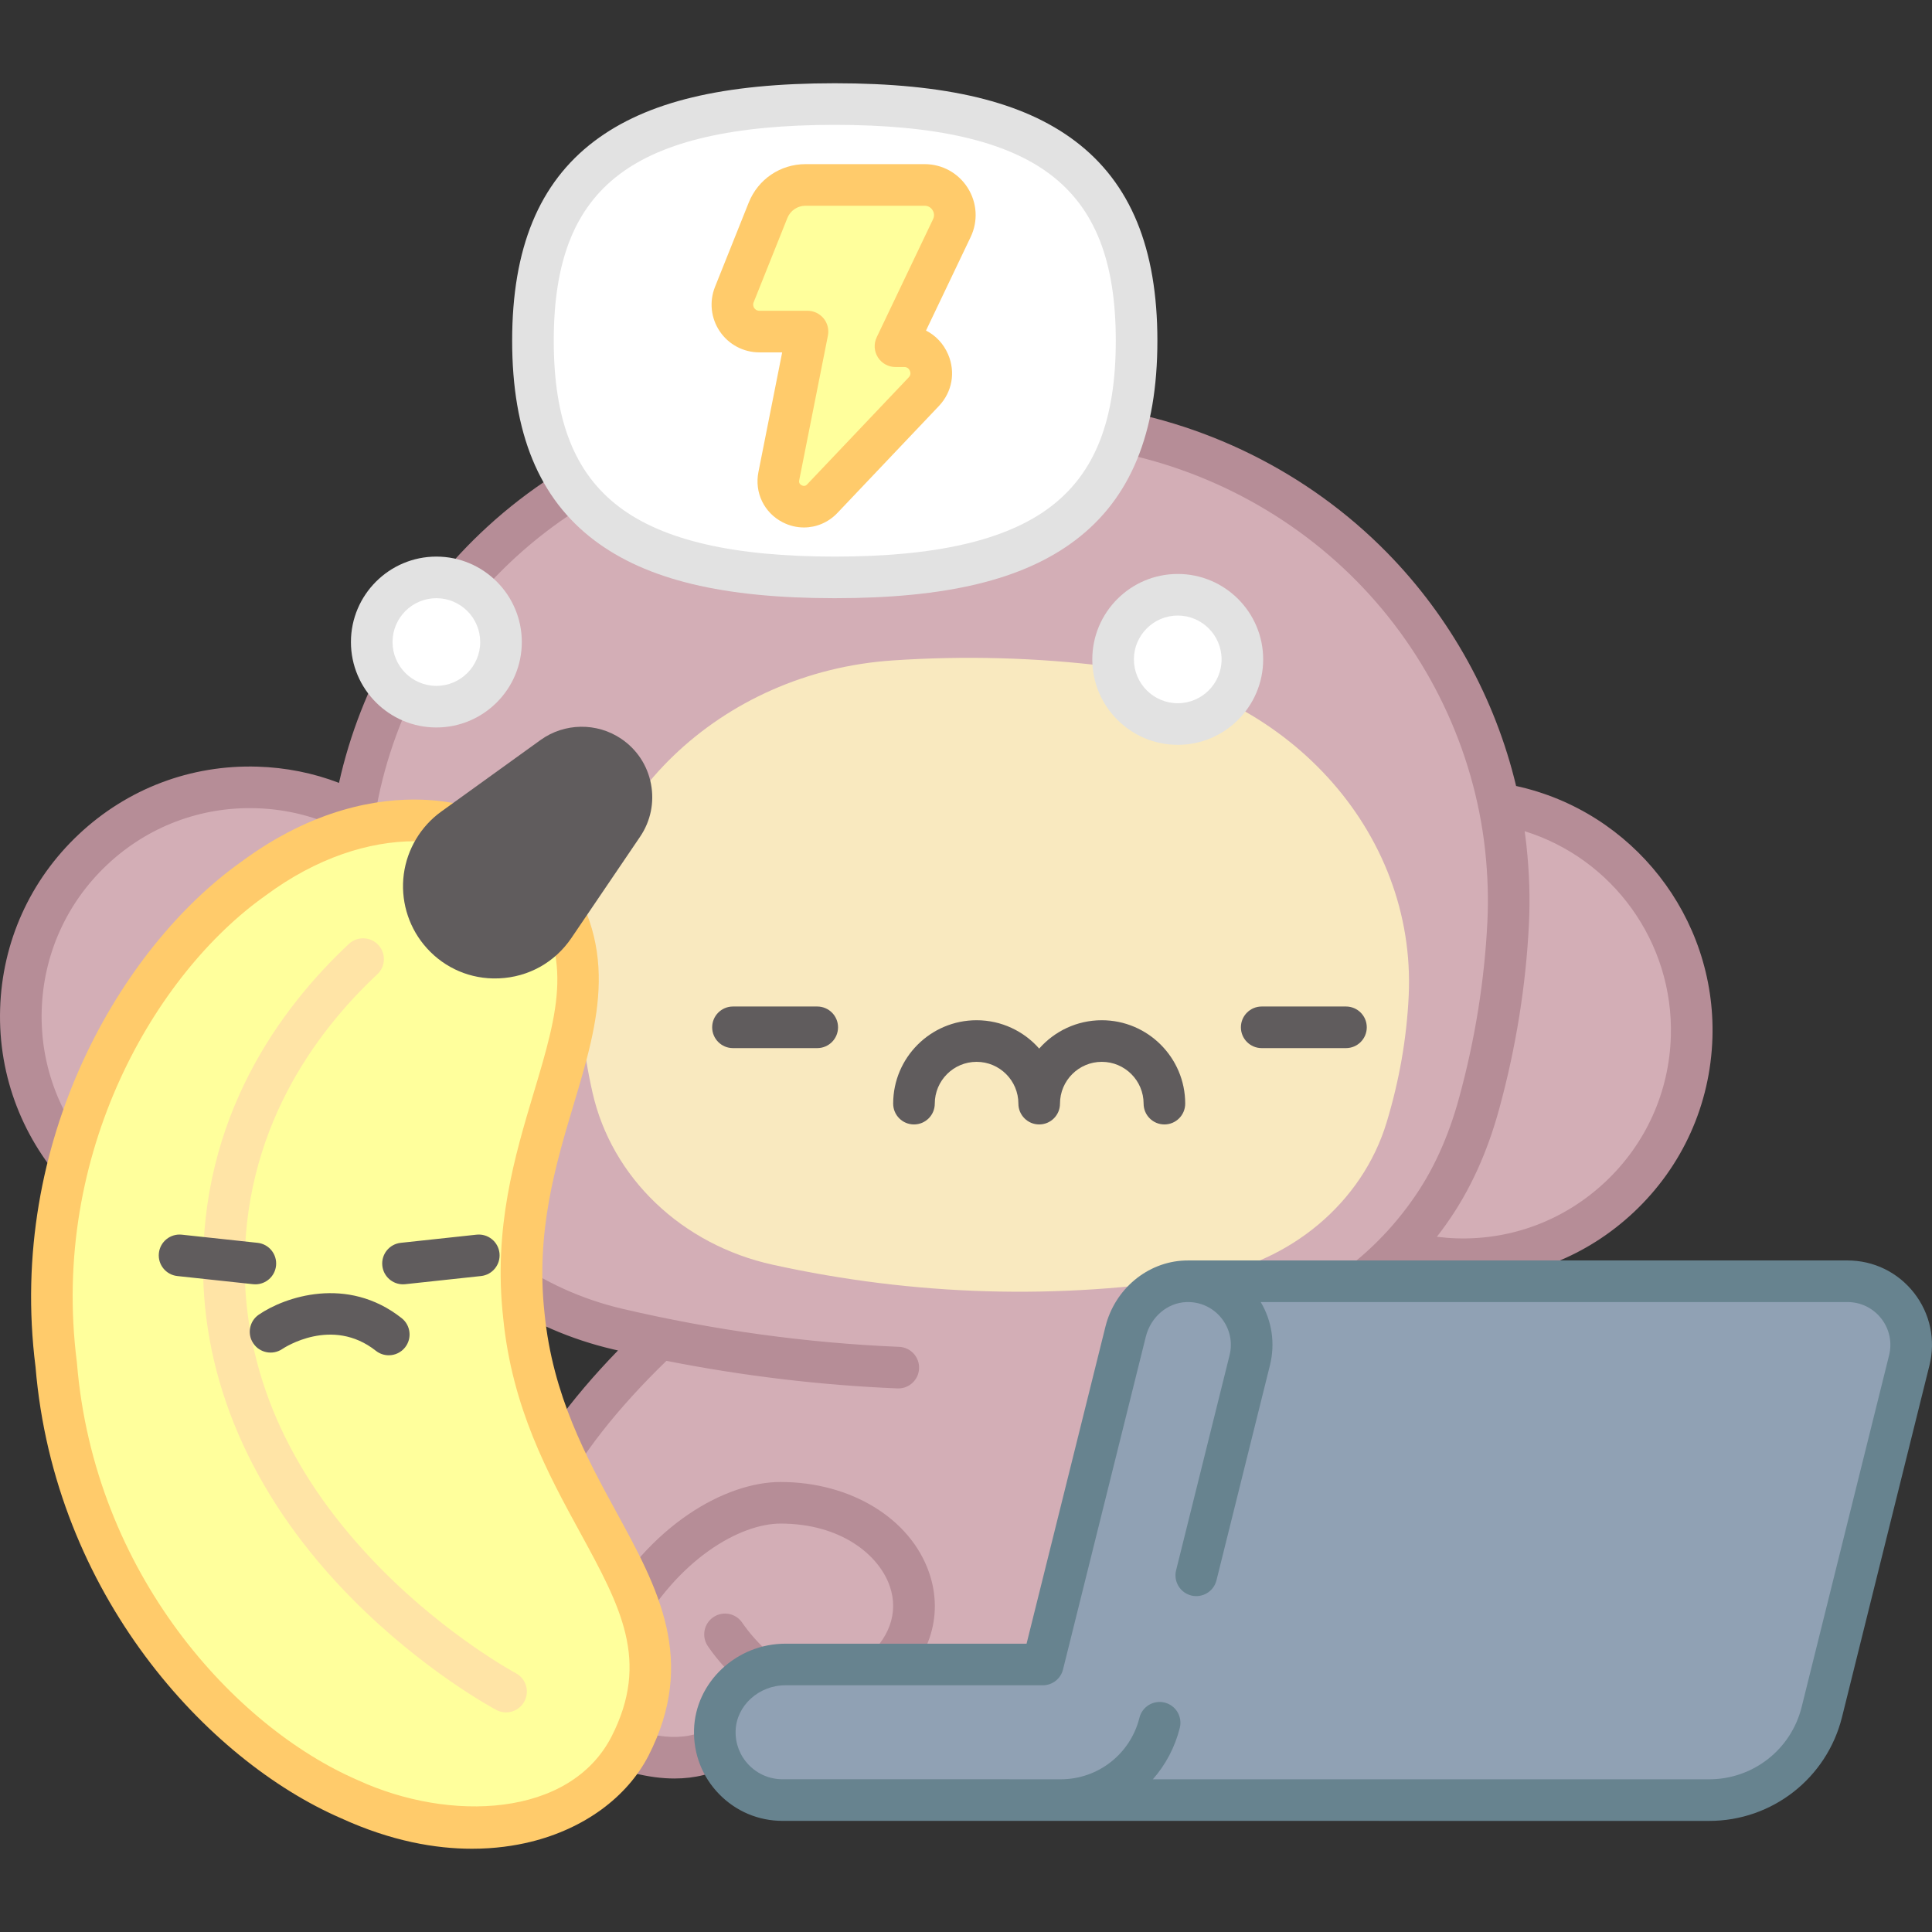 <?xml version="1.0" encoding="iso-8859-1"?>
<!-- Generator: Adobe Illustrator 28.0.0, SVG Export Plug-In . SVG Version: 6.00 Build 0)  -->
<svg xmlns="http://www.w3.org/2000/svg" xmlns:xlink="http://www.w3.org/1999/xlink" version="1.1" id="Layer_1" x="0px" y="0px" viewBox="0 0 512 512" style="enable-background:new 0 0 512 512;" xml:space="preserve">
<rect x="0" y="0" width="512" height="512" fill="#333333" stroke="none"/>
<g>
	<g>
		<path style="fill:#D3AEB6;" d="M397.183,213.03c-10.744-51.894-53.684-92.857-108.579-100.018    c-26.59-3.472-53.265-4.18-80.024-2.19c-58.16,4.385-105.435,48.293-114.646,104.5c-7.76-3.993-16.535-6.348-25.835-6.633    c-33.515-1.028-61.524,25.293-62.553,58.829c-1.028,33.515,25.315,61.525,58.829,62.553c17.175,0.527,32.901-6.149,44.286-17.281    c12.199,19.562,31.735,33.972,55.037,39.428c3.609,0.846,7.22,1.636,10.833,2.379c-68.396,59.313-26.65,101.708-16.37,105.978    c39.651,16.471,44.726-17.983,44.726-17.983l50.178,14.309l81.287-23.341l-13.906-76.397c0.82-0.138,1.64-0.271,2.46-0.414    c18.514-3.229,35.056-12.388,47.592-25.5c4.855,1.426,9.967,2.268,15.26,2.43c33.508,1.009,61.509-25.324,62.541-58.833    C449.253,243.94,426.926,217.748,397.183,213.03z"/>
		<path style="fill:#F9E9BF;" d="M204.813,335.173c37.712,8.28,75.644,9.367,113.797,3.262    c23.413-3.747,42.449-19.778,48.868-41.011c3.358-11.108,5.304-22.26,5.838-33.455c2.092-43.835-32.723-81.591-79.597-87.368    c-19.014-2.343-38.084-2.869-57.21-1.577c-45.48,3.073-81.584,37.595-82.882,79.934c-0.352,11.473,0.777,22.991,3.388,34.555    C162.107,312.078,180.65,329.868,204.813,335.173z"/>
		<path style="fill:#B68D97;" d="M401.784,208.295c-5.521-23.159-17.378-44.713-34.259-61.896    c-20.818-21.19-48.59-34.985-78.199-38.847c-26.846-3.5-54.153-4.246-81.166-2.217c-29.243,2.195-57.294,14.355-78.985,34.241    c-19.791,18.143-33.59,42.04-39.333,67.896c-6.869-2.629-14.1-4.073-21.577-4.302c-17.692-0.553-34.519,5.834-47.407,17.954    C7.97,233.243,0.574,249.657,0.032,267.341c-1.119,36.503,27.668,67.113,64.173,68.233c15.935,0.492,31.127-4.619,43.399-14.487    c13.286,18.411,32.536,31.272,54.838,36.495c0.443,0.104,0.888,0.201,1.331,0.303c-25.674,26.459-36.809,51.001-33.091,73.042    c3.49,20.687,19.386,32.045,25.216,34.676c8.448,3.811,16.084,5.719,22.849,5.719c5.426,0,10.292-1.228,14.566-3.684    c13.16-7.563,14.988-23.785,15.06-24.473l-10.964-1.164c-0.013,0.114-1.381,11.409-9.65,16.113    c-6.356,3.614-15.549,2.753-27.326-2.562c-4.048-1.827-16.206-10.608-18.88-26.46c-3.273-19.402,8.846-43.035,35.059-68.455    c20.335,4.012,40.865,6.465,61.217,7.307c0.077,0.003,0.155,0.005,0.232,0.005c2.94,0,5.382-2.321,5.504-5.285    c0.126-3.042-2.238-5.611-5.28-5.736c-24.399-1.009-49.071-4.401-73.329-10.083c-21.559-5.048-39.889-18.181-51.614-36.979    c-0.883-1.417-2.361-2.357-4.02-2.557c-1.658-0.201-3.316,0.364-4.51,1.531c-10.843,10.596-25.143,16.167-40.27,15.713    c-30.428-0.934-54.423-26.448-53.49-56.875c0.452-14.74,6.617-28.422,17.359-38.525c10.743-10.103,24.775-15.418,39.515-14.965    c8.272,0.255,16.177,2.288,23.494,6.045c1.568,0.805,3.426,0.81,5,0.019c1.574-0.794,2.673-2.292,2.958-4.031    c4.274-26.086,17.502-50.42,37.247-68.52c19.875-18.22,45.573-29.362,72.361-31.373c26.263-1.973,52.814-1.247,78.913,2.156    c27.177,3.543,52.662,16.201,71.76,35.64c18.907,19.244,30.939,44.456,33.895,71.018c0.005,0.073,0.011,0.146,0.02,0.219    c0.702,6.479,0.903,12.847,0.597,18.938c-0.752,15.486-3.264,31.141-7.47,46.541c-2.848,10.519-7.037,19.676-12.45,27.215    c-0.072,0.101-0.14,0.203-0.205,0.306c-12.524,17.577-31.01,29.278-52.09,32.959c-2.999,0.524-5.006,3.38-4.482,6.379    c0.524,2.999,3.377,5.007,6.379,4.482c18.454-3.223,35.14-11.862,48.336-24.775c4.381,1.047,8.875,1.651,13.402,1.782    c0.698,0.022,1.393,0.032,2.088,0.032c16.91,0,32.931-6.345,45.309-17.991c12.884-12.122,20.28-28.535,20.824-46.215    C454.788,243.041,432.653,215.013,401.784,208.295z M442.791,274.679c-0.453,14.737-6.618,28.418-17.358,38.524    c-10.741,10.105-24.761,15.447-39.512,14.967c-1.721-0.05-3.43-0.207-5.13-0.417c0.835-1.08,1.657-2.173,2.45-3.295    c0.06-0.084,0.117-0.17,0.171-0.257c6.086-8.558,10.772-18.809,13.929-30.466c4.414-16.161,7.052-32.613,7.843-48.89    c0.331-6.589,0.121-13.467-0.624-20.445c-0.005-0.08-0.012-0.16-0.021-0.241c-0.142-1.298-0.311-2.592-0.493-3.884    C427.332,227.511,443.556,249.646,442.791,274.679z"/>
		<path style="fill:#605C5D;" d="M216.577,277.761h-22.332c-3.045,0-5.513-2.469-5.513-5.513c0-3.044,2.468-5.513,5.513-5.513    h22.332c3.045,0,5.513,2.469,5.513,5.513C222.09,275.293,219.622,277.761,216.577,277.761z"/>
		<path style="fill:#605C5D;" d="M356.697,277.761h-22.331c-3.045,0-5.513-2.469-5.513-5.513c0-3.044,2.468-5.513,5.513-5.513    h22.331c3.045,0,5.513,2.469,5.513,5.513C362.21,275.293,359.742,277.761,356.697,277.761z"/>
	</g>
	<path style="fill:#B68D97;" d="M217.83,455.27c-1.432,0-2.873-0.121-4.325-0.364c-15.306-2.556-25.564-18.117-25.993-18.778   c-1.658-2.554-0.931-5.968,1.622-7.626c2.554-1.659,5.968-0.93,7.626,1.622c0.073,0.112,8.102,12.186,18.599,13.914   c4.541,0.744,8.919-0.589,13.381-4.081c6.915-5.412,9.488-12.556,7.059-19.599c-2.848-8.259-12.902-16.594-28.943-16.594   c-10.698,0-27.293,9.335-38.449,29.831c-1.455,2.673-4.803,3.66-7.477,2.207c-2.674-1.455-3.662-4.803-2.206-7.477   c13.38-24.583,33.816-35.586,48.133-35.586c18.591,0,34.411,9.655,39.366,24.025c3.997,11.593,0.002,23.51-10.687,31.876   C229.901,453.049,223.963,455.269,217.83,455.27z"/>
	<g>
		<path style="fill:#90A1B4;" d="M207.394,441.104h68.966l22.083-88.757c1.871-7.522,8.625-12.802,16.376-12.802l0,0h174.783    c10.97,0,19.024,10.302,16.377,20.948l-23.174,93.209c-3.41,13.715-15.726,23.345-29.859,23.345H302.218h0h-34.801l0.002-0.01    h-60.026c-9.923,0-17.966-8.044-17.966-17.967C189.428,449.148,197.471,441.104,207.394,441.104z"/>
		<path style="fill:#67838F;" d="M507.24,342.631c-4.272-5.465-10.701-8.599-17.638-8.599H314.819c-0.074,0-0.146,0.008-0.22,0.011    c-0.215,0.002-0.428-0.003-0.644,0.006c-9.89,0.369-18.525,7.575-21.001,17.523l-20.904,84.02h-63.904    c-12.979,0-23.844,10.21-24.221,22.761c-0.192,6.411,2.158,12.473,6.618,17.068c4.462,4.598,10.446,7.129,16.851,7.129    l245.553,0.01c16.701,0,31.179-11.319,35.209-27.527l23.173-93.21C513.002,355.091,511.512,348.096,507.24,342.631z     M500.629,359.162l-23.173,93.21c-2.805,11.282-12.884,19.161-24.509,19.161H305.515c3.356-3.814,5.855-8.45,7.149-13.652    c0.735-2.955-1.065-5.945-4.02-6.681c-2.955-0.733-5.945,1.065-6.68,4.02c-2.388,9.604-10.968,16.312-20.864,16.312h-13.351    c-0.109-0.007-0.219-0.01-0.329-0.01h-60.026c-3.397,0-6.572-1.343-8.938-3.781c-2.365-2.437-3.612-5.655-3.51-9.059    c0.2-6.653,6.122-12.066,13.2-12.066h68.213c2.532,0,4.738-1.725,5.35-4.182l21.944-88.201c1.297-5.21,5.702-8.981,10.713-9.168    c3.616-0.14,6.998,1.391,9.27,4.186c2.274,2.799,3.08,6.411,2.21,9.909l-14.168,56.986c-0.734,2.955,1.065,5.945,4.02,6.681    c2.954,0.73,5.945-1.066,6.68-4.02l14.168-56.986c1.44-5.793,0.541-11.739-2.44-16.764h155.496c3.52,0,6.783,1.59,8.951,4.365    C500.722,352.195,501.478,355.746,500.629,359.162z"/>
	</g>
	<g>
		<path style="fill:#605C5D;" d="M308.579,297.989c-3.045,0-5.513-2.469-5.513-5.513c0-6.109-4.97-11.078-11.078-11.078    s-11.079,4.97-11.079,11.078c0,3.044-2.468,5.513-5.513,5.513c-3.045,0-5.513-2.469-5.513-5.513    c0-6.109-4.97-11.078-11.079-11.078c-6.109,0-11.078,4.97-11.078,11.078c0,3.044-2.468,5.513-5.513,5.513    c-3.045,0-5.513-2.469-5.513-5.513c0-12.188,9.915-22.104,22.104-22.104c6.602,0,12.538,2.909,16.592,7.513    c4.054-4.604,9.99-7.513,16.592-7.513c12.188,0,22.104,9.915,22.104,22.104C314.091,295.52,311.623,297.989,308.579,297.989z"/>
	</g>
	<g>
		<path style="fill:#FFFF9C;" d="M142.703,231.276c-13.246-16.223-44.8-21.243-75.642,1.65    C36.927,254.329,7.503,303.645,14.9,361.674C19.69,419.976,58.7,462.12,92.617,476.811c34.92,16.002,64.746,4.55,74.343-14.067    c20.275-39.764-22.905-61.037-28.126-114.057C132.952,295.736,170.779,265.974,142.703,231.276z"/>
		<path style="fill:#FFE4A6;" d="M134.107,453.799c-0.872,0-1.757-0.207-2.581-0.645c-0.778-0.414-19.273-10.343-38.15-29.401    c-25.224-25.465-38.897-55.16-39.54-85.876c-0.875-41.818,20.519-70.788,38.62-87.727c2.223-2.081,5.712-1.965,7.792,0.258    c2.08,2.223,1.965,5.712-0.258,7.791c-16.463,15.407-35.921,41.695-35.13,79.447c0.589,28.138,12.743,54.421,36.124,78.12    c17.71,17.95,35.542,27.558,35.72,27.653c2.685,1.432,3.704,4.77,2.274,7.456C137.986,452.737,136.079,453.799,134.107,453.799z"/>
		<path style="fill:#FFCB6B;" d="M125.09,489.937c-9.595,0-21.345-1.971-34.717-8.09C54.861,466.439,14.412,422.464,9.416,362.25    c-7.592-59.945,22.861-111.351,54.406-133.785c19.299-14.307,36.66-16.9,47.833-16.543c14.587,0.458,27.46,6.242,35.319,15.867    c0.005,0.006,0.01,0.013,0.015,0.019c17.858,22.07,11.631,42.864,5.04,64.88c-4.741,15.835-10.116,33.782-7.716,55.39    c2.138,21.705,11.117,38.149,19.039,52.658c11.013,20.17,21.416,39.222,8.52,64.513c-5.706,11.067-17.101,19.394-31.275,22.866    C136.385,489.145,131.17,489.937,125.09,489.937z M109.922,222.938c-12.051,0-25.982,4.325-39.576,14.414    c-0.031,0.023-0.062,0.046-0.093,0.068c-28.987,20.589-56.963,68.036-49.886,123.557c0.01,0.081,0.019,0.164,0.025,0.246    c4.583,55.78,41.787,96.396,74.414,110.529c0.035,0.016,0.071,0.031,0.105,0.047c24.326,11.146,56.092,9.861,67.147-11.582    c10.241-20.085,2.428-34.394-8.386-54.199c-8.426-15.432-17.976-32.923-20.327-56.793c-2.64-23.77,3.076-42.859,8.119-59.702    c6.472-21.614,11.149-37.231-3.042-54.773C132.394,227.373,122.121,222.938,109.922,222.938z"/>
		<path style="fill:#605C5D;" d="M130.618,259.296c-7.158-0.16-13.77-3.383-18.34-8.998c-4.227-5.194-6.147-11.978-5.269-18.616    c0.878-6.636,4.496-12.69,9.928-16.605c0,0,0.001,0,0.001,0l26.313-18.966c6.335-4.568,14.938-4.693,21.404-0.307    c4.129,2.799,6.921,7.039,7.86,11.939c0.939,4.9-0.085,9.873-2.886,14.001l-18.207,26.844    c-4.376,6.453-11.353,10.348-19.142,10.689C131.723,259.301,131.168,259.308,130.618,259.296z"/>
		<path style="fill:#605C5D;" d="M103.023,359.162c-1.196,0-2.401-0.388-3.413-1.186c-11.605-9.167-24.278-0.83-24.811-0.471    c-2.517,1.694-5.94,1.045-7.648-1.46c-1.708-2.507-1.083-5.913,1.415-7.634c6.783-4.675,23.428-10.5,37.878,0.912    c2.389,1.887,2.796,5.354,0.909,7.743C106.265,358.443,104.652,359.162,103.023,359.162z"/>
		<path style="fill:#605C5D;" d="M67.678,340.357c-0.197,0-0.396-0.01-0.597-0.031l-20.086-2.162    c-3.027-0.326-5.217-3.044-4.891-6.072c0.325-3.027,3.044-5.213,6.071-4.891l20.086,2.162c3.027,0.326,5.217,3.044,4.891,6.072    C72.849,338.261,70.458,340.357,67.678,340.357z"/>
		<path style="fill:#605C5D;" d="M106.793,340.357c-2.78,0-5.17-2.096-5.474-4.923c-0.326-3.027,1.864-5.746,4.891-6.072    l20.086-2.162c3.028-0.32,5.746,1.864,6.071,4.891c0.326,3.028-1.864,5.746-4.891,6.072l-20.086,2.162    C107.189,340.348,106.99,340.357,106.793,340.357z"/>
	</g>
	<g>
		<path style="fill:#FFFFFF;" d="M301.208,90.296c0,19.326-4.577,33.527-13.982,43.481c-12.819,13.566-34.608,19.24-66.003,19.24    c-34.449,0-57.331-6.832-69.489-23.424c-7.052-9.624-10.496-22.532-10.496-39.296c0-20.577,5.189-35.345,15.87-45.361    c13.023-12.212,34.211-17.36,64.115-17.36c27.215,0,47.211,4.264,60.403,14.236C294.819,51.783,301.208,67.463,301.208,90.296z"/>
		<path style="fill:#E2E2E2;" d="M221.223,158.528c-29.622,0-49.872-4.878-63.728-15.35c-14.649-11.072-21.77-28.37-21.77-52.882    c0-24.512,7.121-41.81,21.77-52.883c13.855-10.472,34.105-15.35,63.728-15.35s49.872,4.878,63.728,15.35    c14.649,11.074,21.77,28.371,21.77,52.883c0,24.512-7.121,41.81-21.77,52.882C271.095,153.651,250.845,158.528,221.223,158.528z     M221.223,33.088c-26.728,0-45.399,4.292-57.079,13.12c-11.866,8.969-17.393,22.978-17.393,44.087    c0,21.109,5.526,35.118,17.393,44.087c11.68,8.828,30.351,13.12,57.079,13.12s45.399-4.292,57.079-13.12    c11.866-8.969,17.393-22.978,17.393-44.087c0-21.109-5.527-35.118-17.393-44.087C266.622,37.38,247.951,33.088,221.223,33.088z"/>
		<circle style="fill:#FFFFFF;" cx="312.114" cy="174.745" r="17.13"/>
		<path style="fill:#E2E2E2;" d="M312.114,197.388c-12.486,0-22.643-10.157-22.643-22.642s10.157-22.642,22.643-22.642    c12.485,0,22.642,10.157,22.642,22.642S324.599,197.388,312.114,197.388z M312.114,163.129c-6.406,0-11.617,5.211-11.617,11.617    c0,6.405,5.211,11.617,11.617,11.617c6.405,0,11.617-5.211,11.617-11.617C323.731,168.34,318.52,163.129,312.114,163.129z"/>
		<circle style="fill:#FFFFFF;" cx="115.643" cy="170.145" r="17.13"/>
		<path style="fill:#E2E2E2;" d="M115.644,192.788c-12.485,0-22.643-10.157-22.643-22.642c0-12.486,10.157-22.643,22.643-22.643    c12.485,0,22.642,10.157,22.642,22.643C138.286,182.631,128.128,192.788,115.644,192.788z M115.644,158.528    c-6.406,0-11.617,5.211-11.617,11.618c0,6.406,5.211,11.617,11.617,11.617c6.405,0,11.617-5.211,11.617-11.617    C127.26,163.739,122.049,158.528,115.644,158.528z"/>
	</g>
	<path style="fill:#FFFF9C;" d="M245.037,49.013h-31.565c-4.377,0-8.312,2.665-9.937,6.728l-8.933,22.333   c-1.877,4.692,1.579,9.795,6.632,9.795h12.764l-7.602,38.316c-1.317,6.637,6.862,10.87,11.52,5.962l26.892-28.333   c4.319-4.55,1.093-12.059-5.18-12.059h-2.316l14.941-31.304C254.784,55.145,250.916,49.013,245.037,49.013z"/>
	<path style="fill:#FFCB6B;" d="M213.051,139.785c-1.919,0-3.859-0.456-5.67-1.394c-4.897-2.534-7.465-7.871-6.393-13.279   l6.296-31.73h-6.05c-4.205,0-8.122-2.079-10.479-5.56c-2.358-3.482-2.833-7.891-1.271-11.795l8.934-22.334   c2.477-6.192,8.387-10.194,15.056-10.194h31.565c4.665,0,8.935,2.355,11.424,6.301c2.489,3.946,2.775,8.814,0.765,13.024   L245.402,87.6c2.568,1.302,4.642,3.484,5.853,6.303c2.029,4.725,1.091,9.977-2.449,13.707l-26.892,28.332   C219.522,138.462,216.319,139.785,213.051,139.785z M213.473,54.525c-2.134,0-4.026,1.281-4.819,3.264l-8.933,22.333   c-0.279,0.698-0.017,1.251,0.164,1.518c0.181,0.268,0.597,0.716,1.349,0.716h12.764c1.65,0,3.214,0.739,4.26,2.015   c1.047,1.275,1.468,2.953,1.147,4.571l-7.603,38.315c-0.05,0.25-0.182,0.914,0.646,1.342c0.828,0.429,1.293-0.064,1.468-0.248   l26.892-28.333c0.611-0.644,0.509-1.315,0.316-1.765c-0.193-0.45-0.61-0.987-1.498-0.987h-2.316c-1.893,0-3.653-0.971-4.663-2.571   c-1.01-1.601-1.128-3.608-0.313-5.316l14.941-31.304c0.513-1.075,0.132-1.96-0.14-2.392c-0.273-0.433-0.908-1.158-2.099-1.158   H213.473z"/>
</g>
<g>
</g>
<g>
</g>
<g>
</g>
<g>
</g>
<g>
</g>
<g>
</g>
<g>
</g>
<g>
</g>
<g>
</g>
<g>
</g>
<g>
</g>
<g>
</g>
<g>
</g>
<g>
</g>
<g>
</g>
</svg>
